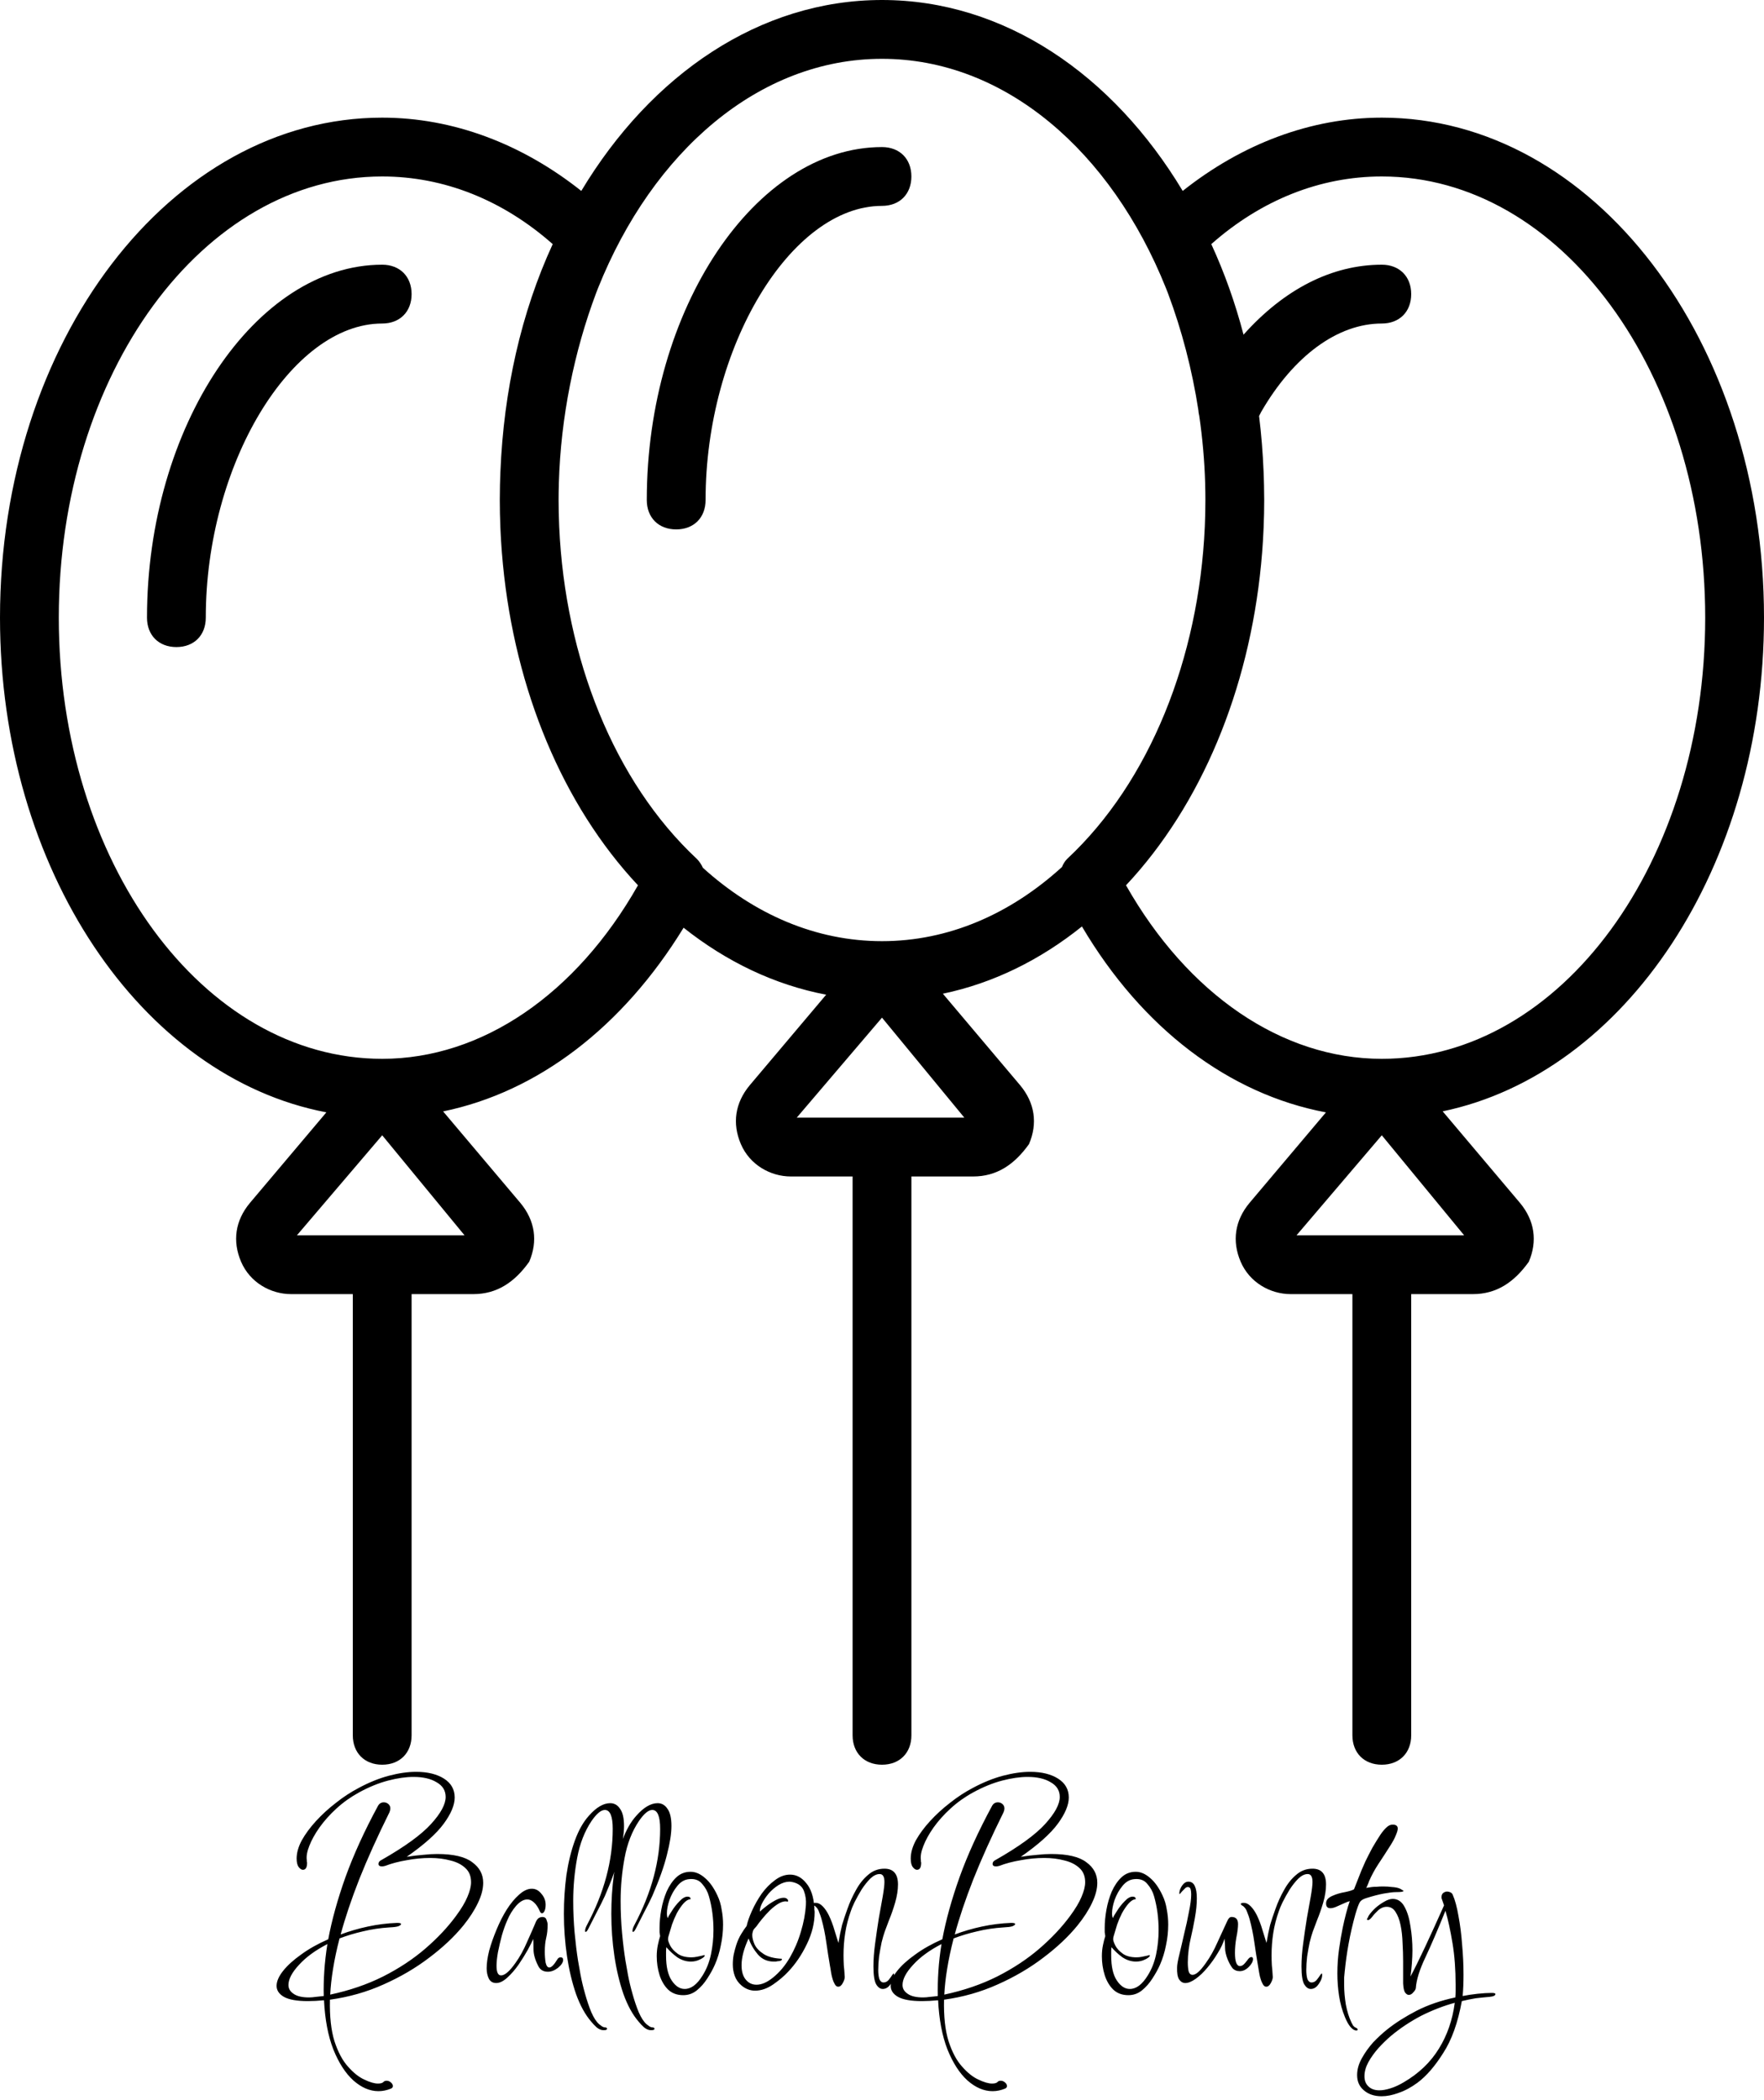 <svg width="100" height="119" viewBox="0 0 100 119" fill="none" xmlns="http://www.w3.org/2000/svg">
<g clip-path="url(#clip0_2371_12)">
<path d="M38.333 30C39.333 30 39.999 29.333 39.999 28.333C39.999 19.667 44.833 11.667 49.999 11.667C50.999 11.667 51.666 11 51.666 10C51.666 9 50.999 8.334 49.999 8.334C42.833 8.334 36.666 17.5 36.666 28.334C36.666 29.333 37.333 30 38.333 30Z" fill="black"/>
<path d="M21.666 15C14.5 15 8.333 24.167 8.333 35C8.333 36 9 36.667 10 36.667C11 36.667 11.666 36 11.666 35C11.666 26.333 16.5 18.333 21.666 18.333C22.666 18.333 23.333 17.667 23.333 16.667C23.333 15.667 22.666 15 21.666 15Z" fill="black"/>
<path d="M100 35C100 19.333 90.333 6.667 78.333 6.667C74.304 6.667 70.399 8.159 67.047 10.819C63.086 4.228 56.933 0 50 0C43.067 0 36.914 4.228 32.953 10.819C29.601 8.159 25.696 6.667 21.667 6.667C9.667 6.667 0 19.333 0 35C0 49.262 8.012 61.037 18.502 63.033L14.167 68.167C13.333 69.167 13.167 70.333 13.667 71.5C14.167 72.667 15.333 73.333 16.5 73.333H20V98.333C20 99.333 20.667 100 21.667 100C22.667 100 23.333 99.333 23.333 98.333V73.333H26.833C28.167 73.333 29.167 72.667 30 71.5C30.5 70.333 30.333 69.167 29.5 68.167L25.12 62.98C30.482 61.877 35.292 58.213 38.753 52.571C41.174 54.493 43.908 55.809 46.835 56.366L42.5 61.5C41.667 62.5 41.5 63.667 42 64.833C42.5 66 43.667 66.667 44.833 66.667H48.333V98.333C48.333 99.333 49 100 50 100C51 100 51.667 99.333 51.667 98.333V66.667H55.167C56.5 66.667 57.5 66 58.333 64.833C58.833 63.667 58.667 62.5 57.833 61.5L53.45 56.31C56.305 55.715 58.97 54.397 61.334 52.5C64.75 58.282 69.67 62 75.166 63.035L70.833 68.166C70 69.166 69.833 70.333 70.333 71.5C70.833 72.666 72 73.333 73.167 73.333H76.667V98.333C76.667 99.333 77.333 100 78.333 100C79.333 100 80 99.333 80 98.333V73.333H83.5C84.833 73.333 85.833 72.667 86.667 71.5C87.167 70.333 87 69.166 86.167 68.166L81.784 62.976C92.133 60.822 100 49.133 100 35ZM50 3.333C56.969 3.333 62.998 8.581 66.101 16.337C66.129 16.41 66.159 16.481 66.187 16.555C66.193 16.571 66.199 16.587 66.206 16.604C66.993 18.698 67.58 20.942 67.936 23.249C67.942 23.355 67.958 23.461 67.985 23.565C68.167 24.82 68.281 26.093 68.319 27.369C68.319 27.389 68.32 27.408 68.32 27.428C68.329 27.73 68.333 28.032 68.333 28.333C68.333 28.573 68.33 28.812 68.325 29.052C68.324 29.093 68.323 29.134 68.322 29.175C68.316 29.387 68.31 29.599 68.301 29.811C68.3 29.825 68.299 29.84 68.299 29.855C67.964 37.296 65.182 44.297 60.5 48.667C60.367 48.8 60.27 48.957 60.205 49.128C57.292 51.785 53.785 53.333 50 53.333C46.236 53.333 42.748 51.802 39.845 49.173C39.76 48.984 39.644 48.811 39.5 48.667C34.818 44.297 32.036 37.296 31.701 29.855C31.7 29.84 31.7 29.826 31.699 29.811C31.69 29.599 31.683 29.387 31.678 29.175C31.677 29.134 31.675 29.093 31.674 29.052C31.669 28.812 31.666 28.573 31.666 28.333C31.666 28.031 31.671 27.73 31.68 27.428C31.68 27.408 31.681 27.389 31.681 27.369C31.792 23.635 32.543 19.931 33.794 16.605C33.801 16.587 33.807 16.57 33.814 16.553C33.841 16.481 33.87 16.41 33.898 16.337C37.002 8.581 43.031 3.333 50 3.333ZM16.833 70L21.667 64.333L26.333 70H16.833ZM21.667 60C11.5 60 3.333 48.833 3.333 35C3.333 21.167 11.5 10 21.667 10C25.167 10 28.5 11.333 31.333 13.833C29.54 17.718 28.554 22.139 28.368 26.734C28.363 26.852 28.359 26.97 28.355 27.088C28.351 27.223 28.346 27.358 28.343 27.493C28.337 27.772 28.333 28.052 28.333 28.333C28.333 28.588 28.336 28.843 28.341 29.096C28.343 29.193 28.347 29.289 28.35 29.385C28.354 29.54 28.358 29.695 28.364 29.849C28.369 29.977 28.376 30.104 28.382 30.231C28.389 30.35 28.394 30.469 28.401 30.587C28.41 30.742 28.421 30.896 28.432 31.05C28.439 31.135 28.444 31.221 28.451 31.306C28.465 31.49 28.482 31.673 28.499 31.856C28.503 31.904 28.508 31.951 28.512 31.998C29.203 39.1 31.893 45.608 36.166 50.167C32.667 56.333 27.333 60 21.667 60ZM45.167 63.333L50 57.667L54.667 63.333H45.167V63.333ZM73.5 70L78.333 64.333L83 70H73.5ZM78.333 60C72.667 60 67.333 56.333 63.833 50.167C68.107 45.608 70.796 39.1 71.488 31.998C71.492 31.951 71.497 31.903 71.501 31.856C71.518 31.673 71.534 31.49 71.549 31.306C71.556 31.221 71.561 31.135 71.568 31.05C71.579 30.896 71.59 30.742 71.599 30.587C71.606 30.469 71.612 30.35 71.617 30.231C71.624 30.104 71.631 29.977 71.636 29.849C71.642 29.695 71.646 29.54 71.65 29.385C71.653 29.288 71.657 29.192 71.659 29.096C71.664 28.843 71.667 28.588 71.667 28.333C71.667 28.052 71.662 27.772 71.656 27.493C71.653 27.358 71.649 27.223 71.645 27.088C71.641 26.97 71.637 26.852 71.632 26.734C71.589 25.67 71.505 24.615 71.376 23.574C71.407 23.518 71.444 23.446 71.5 23.333C73.333 20.167 75.833 18.333 78.333 18.333C79.333 18.333 80 17.667 80 16.667C80 15.667 79.333 15 78.333 15C75.522 15 72.81 16.373 70.495 18.965C70.027 17.178 69.417 15.459 68.667 13.833C71.5 11.333 74.833 10 78.333 10C88.5 10 96.667 21.167 96.667 35C96.667 48.833 88.5 60 78.333 60Z" fill="black"/>
</g>
<path d="M21.456 118.5C20.965 118.5 20.491 118.297 20.032 117.892C19.584 117.487 19.205 116.9 18.896 116.132C18.597 115.364 18.421 114.436 18.368 113.348C18.037 113.38 17.733 113.396 17.456 113.396C16.837 113.396 16.384 113.316 16.096 113.156C15.819 112.996 15.68 112.788 15.68 112.532C15.68 112.276 15.803 111.993 16.048 111.684C16.293 111.375 16.635 111.065 17.072 110.756C17.509 110.436 18.021 110.148 18.608 109.892C18.811 108.804 19.136 107.631 19.584 106.372C20.043 105.103 20.656 103.759 21.424 102.34C21.499 102.201 21.611 102.132 21.76 102.132C21.856 102.132 21.941 102.164 22.016 102.228C22.091 102.292 22.128 102.377 22.128 102.484C22.128 102.537 22.112 102.607 22.08 102.692C21.397 104.068 20.827 105.332 20.368 106.484C19.92 107.625 19.568 108.671 19.312 109.62C19.792 109.439 20.304 109.289 20.848 109.172C21.392 109.055 21.947 108.985 22.512 108.964C22.661 108.964 22.736 108.985 22.736 109.028C22.736 109.071 22.683 109.113 22.576 109.156C22.48 109.188 22.315 109.209 22.08 109.22C21.557 109.252 21.056 109.327 20.576 109.444C20.107 109.551 19.664 109.684 19.248 109.844C19.088 110.463 18.965 111.039 18.88 111.572C18.795 112.095 18.741 112.58 18.72 113.028C19.819 112.793 20.816 112.452 21.712 112.004C22.619 111.545 23.419 111.017 24.112 110.42C24.805 109.823 25.387 109.204 25.856 108.564C26.155 108.159 26.368 107.801 26.496 107.492C26.635 107.172 26.704 106.895 26.704 106.66C26.704 106.319 26.597 106.052 26.384 105.86C26.171 105.657 25.888 105.513 25.536 105.428C25.184 105.332 24.8 105.284 24.384 105.284C23.947 105.284 23.504 105.327 23.056 105.412C22.608 105.487 22.203 105.593 21.84 105.732C21.755 105.753 21.696 105.764 21.664 105.764C21.525 105.764 21.456 105.716 21.456 105.62C21.456 105.524 21.515 105.449 21.632 105.396C22.944 104.649 23.877 103.972 24.432 103.364C24.987 102.756 25.264 102.244 25.264 101.828C25.264 101.465 25.093 101.188 24.752 100.996C24.421 100.793 23.984 100.692 23.44 100.692C23.013 100.692 22.533 100.761 22 100.9C21.467 101.039 20.917 101.263 20.352 101.572C19.883 101.828 19.456 102.132 19.072 102.484C18.699 102.825 18.379 103.183 18.112 103.556C17.856 103.919 17.664 104.265 17.536 104.596C17.408 104.916 17.36 105.188 17.392 105.412C17.392 105.433 17.392 105.46 17.392 105.492C17.403 105.513 17.408 105.535 17.408 105.556C17.408 105.823 17.328 105.956 17.168 105.956C17.093 105.956 17.013 105.903 16.928 105.796C16.853 105.689 16.816 105.529 16.816 105.316C16.816 104.996 16.912 104.655 17.104 104.292C17.307 103.929 17.573 103.567 17.904 103.204C18.245 102.831 18.624 102.484 19.04 102.164C19.456 101.833 19.888 101.551 20.336 101.316C20.912 101.007 21.477 100.777 22.032 100.628C22.597 100.479 23.115 100.404 23.584 100.404C24.235 100.404 24.763 100.532 25.168 100.788C25.573 101.044 25.776 101.401 25.776 101.86C25.776 102.287 25.568 102.783 25.152 103.348C24.736 103.913 24.037 104.537 23.056 105.22C23.387 105.167 23.696 105.129 23.984 105.108C24.272 105.076 24.539 105.06 24.784 105.06C25.701 105.06 26.363 105.215 26.768 105.524C27.184 105.823 27.392 106.212 27.392 106.692C27.392 107.044 27.291 107.428 27.088 107.844C26.896 108.249 26.624 108.671 26.272 109.108C25.76 109.737 25.115 110.345 24.336 110.932C23.568 111.519 22.704 112.025 21.744 112.452C20.795 112.879 19.781 113.167 18.704 113.316C18.683 114.265 18.768 115.049 18.96 115.668C19.163 116.287 19.419 116.767 19.728 117.108C20.037 117.46 20.347 117.705 20.656 117.844C20.965 117.993 21.221 118.068 21.424 118.068C21.573 118.068 21.675 118.041 21.728 117.988C21.771 117.935 21.835 117.908 21.92 117.908C22.005 117.908 22.085 117.94 22.16 118.004C22.235 118.068 22.272 118.137 22.272 118.212C22.272 118.276 22.235 118.324 22.16 118.356C21.925 118.452 21.691 118.5 21.456 118.5ZM17.52 113.188C17.637 113.188 17.765 113.177 17.904 113.156C18.043 113.145 18.192 113.129 18.352 113.108C18.341 112.66 18.352 112.191 18.384 111.7C18.416 111.209 18.475 110.697 18.56 110.164C17.877 110.516 17.339 110.911 16.944 111.348C16.549 111.775 16.352 112.153 16.352 112.484C16.352 112.687 16.448 112.852 16.64 112.98C16.832 113.119 17.125 113.188 17.52 113.188ZM28.132 112.372C27.94 112.372 27.802 112.292 27.716 112.132C27.631 111.961 27.588 111.764 27.588 111.54C27.588 111.252 27.636 110.916 27.732 110.532C27.839 110.148 27.978 109.753 28.148 109.348C28.319 108.932 28.511 108.553 28.724 108.212C28.948 107.86 29.183 107.577 29.428 107.364C29.674 107.14 29.914 107.028 30.148 107.028C30.362 107.028 30.543 107.124 30.692 107.316C30.852 107.497 30.932 107.705 30.932 107.94C30.932 108.079 30.911 108.196 30.868 108.292C30.826 108.377 30.778 108.42 30.724 108.42C30.682 108.42 30.644 108.388 30.612 108.324C30.506 108.079 30.388 107.903 30.26 107.796C30.143 107.689 30.02 107.636 29.892 107.636C29.679 107.636 29.466 107.759 29.252 108.004C29.05 108.239 28.884 108.511 28.756 108.82C28.65 109.055 28.548 109.337 28.452 109.668C28.367 109.988 28.292 110.308 28.228 110.628C28.175 110.937 28.148 111.193 28.148 111.396C28.148 111.759 28.234 111.94 28.404 111.94C28.618 111.94 28.89 111.705 29.22 111.236C29.466 110.895 29.684 110.5 29.876 110.052C30.079 109.604 30.25 109.215 30.388 108.884C30.442 108.777 30.5 108.708 30.564 108.676C30.628 108.644 30.687 108.628 30.74 108.628C30.868 108.628 30.948 108.681 30.98 108.788C31.023 108.895 31.044 108.985 31.044 109.06C31.044 109.337 31.018 109.588 30.964 109.812C30.911 110.025 30.884 110.287 30.884 110.596C30.884 110.82 30.9 111.028 30.932 111.22C30.975 111.401 31.044 111.492 31.14 111.492C31.258 111.492 31.407 111.343 31.588 111.044C31.631 110.959 31.695 110.916 31.78 110.916C31.876 110.916 31.924 110.964 31.924 111.06C31.924 111.199 31.828 111.348 31.636 111.508C31.444 111.657 31.252 111.732 31.06 111.732C30.804 111.732 30.623 111.625 30.516 111.412C30.335 111.06 30.244 110.745 30.244 110.468C30.244 110.18 30.239 109.983 30.228 109.876C30.175 110.004 30.074 110.207 29.924 110.484C29.775 110.751 29.599 111.033 29.396 111.332C29.194 111.62 28.98 111.865 28.756 112.068C28.532 112.271 28.324 112.372 28.132 112.372ZM34.223 115.044C34.085 115.044 33.951 114.991 33.823 114.884C33.706 114.777 33.605 114.671 33.519 114.564C33.178 114.169 32.89 113.647 32.655 112.996C32.431 112.345 32.261 111.631 32.143 110.852C32.026 110.063 31.967 109.263 31.967 108.452C31.967 107.695 32.015 106.959 32.111 106.244C32.218 105.529 32.378 104.879 32.591 104.292C32.805 103.705 33.071 103.236 33.391 102.884C33.807 102.415 34.207 102.18 34.591 102.18C34.826 102.18 35.013 102.287 35.151 102.5C35.301 102.703 35.375 103.028 35.375 103.476C35.375 103.903 35.29 104.447 35.119 105.108C34.959 105.759 34.682 106.537 34.287 107.444C34.149 107.743 33.999 108.041 33.839 108.34C33.69 108.639 33.53 108.953 33.359 109.284C33.295 109.412 33.242 109.476 33.199 109.476C33.178 109.476 33.167 109.455 33.167 109.412C33.167 109.327 33.205 109.215 33.279 109.076C34.25 107.252 34.735 105.439 34.735 103.636C34.735 102.921 34.586 102.564 34.287 102.564C34.074 102.564 33.823 102.772 33.535 103.188C33.141 103.775 32.869 104.473 32.719 105.284C32.57 106.084 32.495 106.895 32.495 107.716C32.495 108.335 32.522 108.937 32.575 109.524C32.629 110.1 32.693 110.623 32.767 111.092C32.799 111.295 32.847 111.567 32.911 111.908C32.975 112.249 33.061 112.607 33.167 112.98C33.274 113.364 33.391 113.711 33.519 114.02C33.658 114.34 33.807 114.569 33.967 114.708C34.01 114.74 34.053 114.772 34.095 114.804C34.149 114.847 34.207 114.873 34.271 114.884C34.367 114.884 34.415 114.911 34.415 114.964C34.415 115.017 34.351 115.044 34.223 115.044ZM36.911 115.044C36.772 115.044 36.639 114.991 36.511 114.884C36.394 114.777 36.292 114.671 36.207 114.564C35.865 114.169 35.578 113.647 35.343 112.996C35.119 112.345 34.948 111.631 34.831 110.852C34.714 110.063 34.655 109.263 34.655 108.452C34.655 107.695 34.703 106.959 34.799 106.244C34.906 105.529 35.066 104.879 35.279 104.292C35.492 103.705 35.759 103.236 36.079 102.884C36.495 102.415 36.895 102.18 37.279 102.18C37.514 102.18 37.7 102.287 37.839 102.5C37.988 102.703 38.063 103.028 38.063 103.476C38.063 103.903 37.977 104.447 37.807 105.108C37.647 105.759 37.37 106.537 36.975 107.444C36.836 107.743 36.687 108.041 36.527 108.34C36.377 108.639 36.218 108.953 36.047 109.284C35.983 109.412 35.929 109.476 35.887 109.476C35.865 109.476 35.855 109.455 35.855 109.412C35.855 109.327 35.892 109.215 35.967 109.076C36.938 107.252 37.423 105.439 37.423 103.636C37.423 102.921 37.273 102.564 36.975 102.564C36.761 102.564 36.511 102.772 36.223 103.188C35.828 103.775 35.556 104.473 35.407 105.284C35.258 106.084 35.183 106.895 35.183 107.716C35.183 108.335 35.209 108.937 35.263 109.524C35.316 110.1 35.38 110.623 35.455 111.092C35.487 111.295 35.535 111.567 35.599 111.908C35.663 112.249 35.748 112.607 35.855 112.98C35.962 113.364 36.079 113.711 36.207 114.02C36.346 114.34 36.495 114.569 36.655 114.708C36.697 114.74 36.74 114.772 36.783 114.804C36.836 114.847 36.895 114.873 36.959 114.884C37.055 114.884 37.103 114.911 37.103 114.964C37.103 115.017 37.039 115.044 36.911 115.044ZM38.734 113.06C38.382 113.06 38.094 112.953 37.87 112.74C37.657 112.527 37.497 112.255 37.39 111.924C37.284 111.583 37.23 111.225 37.23 110.852C37.23 110.628 37.252 110.415 37.294 110.212C37.337 110.009 37.38 109.844 37.422 109.716C37.412 109.641 37.401 109.567 37.39 109.492C37.39 109.407 37.39 109.321 37.39 109.236C37.39 108.927 37.422 108.591 37.486 108.228C37.55 107.865 37.652 107.519 37.79 107.188C37.94 106.857 38.121 106.591 38.334 106.388C38.558 106.175 38.83 106.068 39.15 106.068C39.428 106.068 39.7 106.185 39.966 106.42C40.233 106.644 40.468 106.975 40.67 107.412C40.788 107.657 40.868 107.924 40.91 108.212C40.964 108.489 40.99 108.772 40.99 109.06C40.99 109.455 40.948 109.849 40.862 110.244C40.788 110.628 40.676 110.991 40.526 111.332C40.42 111.577 40.276 111.839 40.094 112.116C39.924 112.383 39.726 112.607 39.502 112.788C39.278 112.969 39.022 113.06 38.734 113.06ZM38.814 112.708C39.177 112.708 39.513 112.457 39.822 111.956C40.046 111.604 40.206 111.204 40.302 110.756C40.398 110.297 40.446 109.839 40.446 109.38C40.446 109.039 40.425 108.708 40.382 108.388C40.34 108.068 40.276 107.759 40.19 107.46C40.116 107.193 39.988 106.959 39.806 106.756C39.636 106.543 39.39 106.452 39.07 106.484C38.814 106.505 38.59 106.633 38.398 106.868C38.206 107.103 38.057 107.369 37.95 107.668C37.854 107.956 37.806 108.207 37.806 108.42C37.806 108.537 37.822 108.628 37.854 108.692C37.886 108.607 37.966 108.468 38.094 108.276C38.222 108.073 38.366 107.892 38.526 107.732C38.686 107.561 38.836 107.476 38.974 107.476C39.092 107.476 39.15 107.524 39.15 107.62C39.012 107.631 38.873 107.716 38.734 107.876C38.606 108.025 38.484 108.207 38.366 108.42C38.26 108.633 38.169 108.847 38.094 109.06C38.03 109.263 37.982 109.423 37.95 109.54C37.94 109.583 37.924 109.636 37.902 109.7C37.881 109.764 37.87 109.828 37.87 109.892C37.87 109.967 37.913 110.089 37.998 110.26C38.084 110.42 38.222 110.569 38.414 110.708C38.606 110.847 38.868 110.916 39.198 110.916C39.294 110.916 39.396 110.905 39.502 110.884C39.609 110.863 39.71 110.841 39.806 110.82L39.918 110.788C39.94 110.788 39.95 110.799 39.95 110.82C39.95 110.852 39.913 110.895 39.838 110.948C39.774 110.991 39.716 111.023 39.662 111.044C39.513 111.119 39.348 111.156 39.166 111.156C38.9 111.156 38.644 111.076 38.398 110.916C38.164 110.745 37.956 110.553 37.774 110.34C37.764 110.425 37.758 110.511 37.758 110.596C37.758 110.671 37.758 110.745 37.758 110.82C37.758 111.439 37.865 111.908 38.078 112.228C38.292 112.548 38.537 112.708 38.814 112.708ZM42.806 112.804C42.518 112.804 42.256 112.703 42.022 112.5C41.851 112.351 41.728 112.175 41.654 111.972C41.579 111.769 41.542 111.551 41.542 111.316C41.542 111.135 41.558 110.953 41.59 110.772C41.632 110.58 41.68 110.399 41.734 110.228C41.808 109.993 41.904 109.78 42.022 109.588C42.139 109.396 42.24 109.247 42.326 109.14C42.379 108.895 42.48 108.607 42.63 108.276C42.779 107.945 42.96 107.625 43.174 107.316C43.398 107.007 43.648 106.751 43.926 106.548C44.203 106.335 44.491 106.228 44.79 106.228C45.142 106.228 45.446 106.388 45.702 106.708C45.968 107.017 46.123 107.476 46.166 108.084C46.166 108.127 46.166 108.169 46.166 108.212C46.176 108.255 46.182 108.303 46.182 108.356C46.182 108.964 46.032 109.572 45.734 110.18C45.446 110.777 45.099 111.289 44.694 111.716C44.459 111.972 44.171 112.217 43.83 112.452C43.488 112.687 43.147 112.804 42.806 112.804ZM42.886 112.468C43.174 112.468 43.483 112.335 43.814 112.068C44.187 111.769 44.507 111.391 44.774 110.932C45.04 110.473 45.248 109.988 45.398 109.476C45.558 108.953 45.654 108.447 45.686 107.956C45.707 107.679 45.67 107.412 45.574 107.156C45.478 106.9 45.275 106.735 44.966 106.66C44.88 106.639 44.811 106.628 44.758 106.628C44.555 106.628 44.347 106.692 44.134 106.82C43.931 106.948 43.744 107.108 43.574 107.3C43.414 107.492 43.286 107.684 43.19 107.876C43.104 108.057 43.067 108.207 43.078 108.324C43.142 108.26 43.248 108.169 43.398 108.052C43.558 107.924 43.734 107.807 43.926 107.7C44.118 107.593 44.283 107.54 44.422 107.54C44.528 107.54 44.603 107.572 44.646 107.636C44.678 107.657 44.683 107.7 44.662 107.764C44.523 107.721 44.363 107.748 44.182 107.844C44.011 107.94 43.835 108.073 43.654 108.244C43.483 108.415 43.328 108.585 43.19 108.756C43.051 108.927 42.95 109.06 42.886 109.156C42.843 109.199 42.795 109.252 42.742 109.316C42.699 109.38 42.672 109.449 42.662 109.524C42.651 109.545 42.646 109.593 42.646 109.668C42.646 109.807 42.688 109.977 42.774 110.18C42.87 110.383 43.04 110.564 43.286 110.724C43.531 110.884 43.872 110.975 44.31 110.996C44.32 111.007 44.326 111.017 44.326 111.028C44.326 111.071 44.283 111.103 44.198 111.124C44.123 111.135 44.075 111.14 44.054 111.14C44.022 111.151 43.99 111.156 43.958 111.156C43.926 111.156 43.894 111.156 43.862 111.156C43.499 111.156 43.2 111.023 42.966 110.756C42.731 110.479 42.555 110.175 42.438 109.844C42.171 110.42 42.038 110.927 42.038 111.364C42.038 111.716 42.118 111.988 42.278 112.18C42.438 112.372 42.64 112.468 42.886 112.468ZM50.042 112.708C49.904 112.708 49.781 112.623 49.674 112.452C49.568 112.271 49.514 111.929 49.514 111.428C49.514 111.033 49.546 110.601 49.61 110.132C49.674 109.652 49.744 109.177 49.818 108.708C49.904 108.239 49.978 107.823 50.042 107.46C50.106 107.087 50.138 106.815 50.138 106.644C50.138 106.345 50.048 106.196 49.866 106.196C49.696 106.196 49.52 106.281 49.338 106.452C49.168 106.623 49.002 106.831 48.842 107.076C48.693 107.321 48.56 107.561 48.442 107.796C48.336 108.02 48.266 108.185 48.234 108.292C48.085 108.708 47.978 109.124 47.914 109.54C47.85 109.945 47.818 110.367 47.818 110.804C47.818 110.985 47.824 111.172 47.834 111.364C47.856 111.556 47.872 111.753 47.882 111.956C47.904 112.063 47.872 112.196 47.786 112.356C47.712 112.505 47.621 112.58 47.514 112.58C47.44 112.58 47.376 112.532 47.322 112.436C47.269 112.34 47.232 112.255 47.21 112.18C47.168 112.052 47.136 111.919 47.114 111.78C47.093 111.631 47.072 111.503 47.05 111.396C46.976 110.959 46.906 110.516 46.842 110.068C46.778 109.609 46.688 109.167 46.57 108.74C46.538 108.623 46.496 108.5 46.442 108.372C46.4 108.233 46.33 108.121 46.234 108.036C46.213 108.015 46.181 107.993 46.138 107.972C46.096 107.94 46.074 107.913 46.074 107.892C46.074 107.849 46.133 107.828 46.25 107.828C46.378 107.828 46.506 107.892 46.634 108.02C46.762 108.148 46.88 108.319 46.986 108.532C47.114 108.799 47.221 109.081 47.306 109.38C47.402 109.679 47.477 109.919 47.53 110.1C47.594 109.716 47.664 109.375 47.738 109.076C47.813 108.82 47.914 108.516 48.042 108.164C48.17 107.801 48.33 107.449 48.522 107.108C48.714 106.756 48.944 106.468 49.21 106.244C49.477 106.009 49.786 105.892 50.138 105.892C50.65 105.892 50.906 106.191 50.906 106.788C50.906 107.097 50.853 107.439 50.746 107.812C50.64 108.175 50.522 108.511 50.394 108.82C50.277 109.129 50.197 109.343 50.154 109.46C50.101 109.609 50.042 109.812 49.978 110.068C49.925 110.324 49.877 110.591 49.834 110.868C49.802 111.145 49.786 111.401 49.786 111.636C49.786 111.839 49.808 112.009 49.85 112.148C49.904 112.276 49.984 112.34 50.09 112.34C50.197 112.34 50.293 112.292 50.378 112.196C50.464 112.089 50.533 111.993 50.586 111.908C50.65 111.823 50.682 111.807 50.682 111.86C50.704 112.02 50.645 112.201 50.506 112.404C50.378 112.607 50.224 112.708 50.042 112.708ZM56.269 118.5C55.778 118.5 55.303 118.297 54.844 117.892C54.397 117.487 54.018 116.9 53.709 116.132C53.41 115.364 53.234 114.436 53.181 113.348C52.85 113.38 52.546 113.396 52.269 113.396C51.65 113.396 51.197 113.316 50.908 113.156C50.631 112.996 50.492 112.788 50.492 112.532C50.492 112.276 50.615 111.993 50.861 111.684C51.106 111.375 51.447 111.065 51.885 110.756C52.322 110.436 52.834 110.148 53.42 109.892C53.623 108.804 53.949 107.631 54.397 106.372C54.855 105.103 55.468 103.759 56.236 102.34C56.311 102.201 56.423 102.132 56.572 102.132C56.669 102.132 56.754 102.164 56.828 102.228C56.903 102.292 56.941 102.377 56.941 102.484C56.941 102.537 56.925 102.607 56.892 102.692C56.21 104.068 55.639 105.332 55.181 106.484C54.733 107.625 54.38 108.671 54.124 109.62C54.605 109.439 55.117 109.289 55.66 109.172C56.205 109.055 56.759 108.985 57.325 108.964C57.474 108.964 57.548 108.985 57.548 109.028C57.548 109.071 57.495 109.113 57.389 109.156C57.292 109.188 57.127 109.209 56.892 109.22C56.37 109.252 55.868 109.327 55.389 109.444C54.919 109.551 54.477 109.684 54.06 109.844C53.901 110.463 53.778 111.039 53.693 111.572C53.607 112.095 53.554 112.58 53.532 113.028C54.631 112.793 55.629 112.452 56.525 112.004C57.431 111.545 58.231 111.017 58.925 110.42C59.618 109.823 60.199 109.204 60.669 108.564C60.967 108.159 61.181 107.801 61.309 107.492C61.447 107.172 61.517 106.895 61.517 106.66C61.517 106.319 61.41 106.052 61.197 105.86C60.983 105.657 60.7 105.513 60.349 105.428C59.996 105.332 59.612 105.284 59.197 105.284C58.759 105.284 58.316 105.327 57.868 105.412C57.42 105.487 57.015 105.593 56.653 105.732C56.567 105.753 56.508 105.764 56.477 105.764C56.338 105.764 56.269 105.716 56.269 105.62C56.269 105.524 56.327 105.449 56.444 105.396C57.757 104.649 58.69 103.972 59.245 103.364C59.799 102.756 60.077 102.244 60.077 101.828C60.077 101.465 59.906 101.188 59.565 100.996C59.234 100.793 58.797 100.692 58.252 100.692C57.826 100.692 57.346 100.761 56.812 100.9C56.279 101.039 55.73 101.263 55.164 101.572C54.695 101.828 54.269 102.132 53.885 102.484C53.511 102.825 53.191 103.183 52.925 103.556C52.669 103.919 52.477 104.265 52.349 104.596C52.221 104.916 52.172 105.188 52.205 105.412C52.205 105.433 52.205 105.46 52.205 105.492C52.215 105.513 52.221 105.535 52.221 105.556C52.221 105.823 52.141 105.956 51.98 105.956C51.906 105.956 51.826 105.903 51.74 105.796C51.666 105.689 51.629 105.529 51.629 105.316C51.629 104.996 51.724 104.655 51.916 104.292C52.119 103.929 52.386 103.567 52.717 103.204C53.058 102.831 53.437 102.484 53.852 102.164C54.269 101.833 54.7 101.551 55.148 101.316C55.724 101.007 56.29 100.777 56.844 100.628C57.41 100.479 57.927 100.404 58.397 100.404C59.047 100.404 59.575 100.532 59.98 100.788C60.386 101.044 60.589 101.401 60.589 101.86C60.589 102.287 60.38 102.783 59.965 103.348C59.548 103.913 58.85 104.537 57.868 105.22C58.199 105.167 58.508 105.129 58.797 105.108C59.084 105.076 59.351 105.06 59.596 105.06C60.514 105.06 61.175 105.215 61.581 105.524C61.996 105.823 62.205 106.212 62.205 106.692C62.205 107.044 62.103 107.428 61.901 107.844C61.709 108.249 61.437 108.671 61.084 109.108C60.572 109.737 59.927 110.345 59.148 110.932C58.38 111.519 57.517 112.025 56.556 112.452C55.607 112.879 54.594 113.167 53.517 113.316C53.495 114.265 53.581 115.049 53.773 115.668C53.975 116.287 54.231 116.767 54.541 117.108C54.85 117.46 55.159 117.705 55.468 117.844C55.778 117.993 56.034 118.068 56.236 118.068C56.386 118.068 56.487 118.041 56.541 117.988C56.583 117.935 56.647 117.908 56.733 117.908C56.818 117.908 56.898 117.94 56.972 118.004C57.047 118.068 57.084 118.137 57.084 118.212C57.084 118.276 57.047 118.324 56.972 118.356C56.738 118.452 56.503 118.5 56.269 118.5ZM52.333 113.188C52.45 113.188 52.578 113.177 52.717 113.156C52.855 113.145 53.005 113.129 53.164 113.108C53.154 112.66 53.164 112.191 53.197 111.7C53.228 111.209 53.287 110.697 53.373 110.164C52.69 110.516 52.151 110.911 51.757 111.348C51.362 111.775 51.164 112.153 51.164 112.484C51.164 112.687 51.261 112.852 51.453 112.98C51.645 113.119 51.938 113.188 52.333 113.188ZM63.969 113.06C63.617 113.06 63.329 112.953 63.105 112.74C62.891 112.527 62.731 112.255 62.625 111.924C62.518 111.583 62.465 111.225 62.465 110.852C62.465 110.628 62.486 110.415 62.529 110.212C62.571 110.009 62.614 109.844 62.657 109.716C62.646 109.641 62.635 109.567 62.625 109.492C62.625 109.407 62.625 109.321 62.625 109.236C62.625 108.927 62.657 108.591 62.721 108.228C62.785 107.865 62.886 107.519 63.025 107.188C63.174 106.857 63.355 106.591 63.569 106.388C63.793 106.175 64.065 106.068 64.385 106.068C64.662 106.068 64.934 106.185 65.201 106.42C65.467 106.644 65.702 106.975 65.905 107.412C66.022 107.657 66.102 107.924 66.145 108.212C66.198 108.489 66.225 108.772 66.225 109.06C66.225 109.455 66.182 109.849 66.097 110.244C66.022 110.628 65.91 110.991 65.761 111.332C65.654 111.577 65.51 111.839 65.329 112.116C65.158 112.383 64.961 112.607 64.737 112.788C64.513 112.969 64.257 113.06 63.969 113.06ZM64.049 112.708C64.411 112.708 64.747 112.457 65.057 111.956C65.281 111.604 65.441 111.204 65.537 110.756C65.633 110.297 65.681 109.839 65.681 109.38C65.681 109.039 65.659 108.708 65.617 108.388C65.574 108.068 65.51 107.759 65.425 107.46C65.35 107.193 65.222 106.959 65.041 106.756C64.87 106.543 64.625 106.452 64.305 106.484C64.049 106.505 63.825 106.633 63.633 106.868C63.441 107.103 63.291 107.369 63.185 107.668C63.089 107.956 63.041 108.207 63.041 108.42C63.041 108.537 63.057 108.628 63.089 108.692C63.121 108.607 63.201 108.468 63.329 108.276C63.457 108.073 63.601 107.892 63.761 107.732C63.921 107.561 64.07 107.476 64.209 107.476C64.326 107.476 64.385 107.524 64.385 107.62C64.246 107.631 64.107 107.716 63.969 107.876C63.841 108.025 63.718 108.207 63.601 108.42C63.494 108.633 63.403 108.847 63.329 109.06C63.265 109.263 63.217 109.423 63.185 109.54C63.174 109.583 63.158 109.636 63.137 109.7C63.115 109.764 63.105 109.828 63.105 109.892C63.105 109.967 63.147 110.089 63.233 110.26C63.318 110.42 63.457 110.569 63.649 110.708C63.841 110.847 64.102 110.916 64.433 110.916C64.529 110.916 64.63 110.905 64.737 110.884C64.843 110.863 64.945 110.841 65.041 110.82L65.153 110.788C65.174 110.788 65.185 110.799 65.185 110.82C65.185 110.852 65.147 110.895 65.073 110.948C65.009 110.991 64.95 111.023 64.897 111.044C64.747 111.119 64.582 111.156 64.401 111.156C64.134 111.156 63.878 111.076 63.633 110.916C63.398 110.745 63.19 110.553 63.009 110.34C62.998 110.425 62.993 110.511 62.993 110.596C62.993 110.671 62.993 110.745 62.993 110.82C62.993 111.439 63.099 111.908 63.313 112.228C63.526 112.548 63.771 112.708 64.049 112.708ZM67.192 112.372C67.053 112.372 66.936 112.303 66.84 112.164C66.755 112.025 66.718 111.801 66.728 111.492C66.728 111.343 66.771 111.097 66.856 110.756C66.942 110.404 67.032 110.015 67.128 109.588C67.235 109.161 67.326 108.745 67.4 108.34C67.486 107.935 67.528 107.604 67.528 107.348C67.528 107.231 67.517 107.135 67.496 107.06C67.475 106.975 67.421 106.932 67.336 106.932C67.272 106.932 67.213 106.964 67.16 107.028C67.107 107.081 67.053 107.135 67 107.188C66.925 107.284 66.883 107.332 66.872 107.332C66.862 107.332 66.856 107.316 66.856 107.284C66.856 107.156 66.904 107.017 67 106.868C67.107 106.708 67.23 106.628 67.368 106.628C67.539 106.628 67.662 106.713 67.736 106.884C67.811 107.044 67.848 107.273 67.848 107.572C67.848 107.903 67.811 108.276 67.736 108.692C67.662 109.108 67.582 109.497 67.496 109.86C67.454 110.031 67.416 110.239 67.384 110.484C67.352 110.729 67.336 110.969 67.336 111.204C67.336 111.407 67.352 111.577 67.384 111.716C67.427 111.844 67.501 111.908 67.608 111.908C67.694 111.908 67.795 111.86 67.912 111.764C68.04 111.657 68.189 111.481 68.36 111.236C68.606 110.895 68.824 110.505 69.016 110.068C69.219 109.62 69.406 109.215 69.576 108.852C69.64 108.703 69.72 108.628 69.816 108.628C70.061 108.628 70.184 108.761 70.184 109.028C70.184 109.231 70.152 109.487 70.088 109.796C70.035 110.095 70.008 110.383 70.008 110.66C70.008 111.161 70.104 111.412 70.296 111.412C70.392 111.412 70.488 111.353 70.584 111.236C70.691 111.108 70.749 111.033 70.76 111.012C70.824 110.937 70.883 110.9 70.936 110.9C71 110.9 71.032 110.937 71.032 111.012C71.032 111.151 70.952 111.3 70.792 111.46C70.632 111.62 70.462 111.7 70.28 111.7C70.109 111.7 69.971 111.641 69.864 111.524C69.768 111.396 69.677 111.231 69.592 111.028C69.496 110.783 69.448 110.569 69.448 110.388C69.448 110.207 69.438 110.031 69.416 109.86C69.341 110.116 69.213 110.388 69.032 110.676C68.862 110.964 68.664 111.241 68.44 111.508C68.227 111.764 68.008 111.972 67.784 112.132C67.56 112.292 67.363 112.372 67.192 112.372ZM74.308 112.708C74.169 112.708 74.047 112.623 73.94 112.452C73.833 112.271 73.78 111.929 73.78 111.428C73.78 111.033 73.812 110.601 73.876 110.132C73.94 109.652 74.009 109.177 74.084 108.708C74.169 108.239 74.244 107.823 74.308 107.46C74.372 107.087 74.404 106.815 74.404 106.644C74.404 106.345 74.313 106.196 74.132 106.196C73.961 106.196 73.785 106.281 73.604 106.452C73.433 106.623 73.268 106.831 73.108 107.076C72.959 107.321 72.825 107.561 72.708 107.796C72.601 108.02 72.532 108.185 72.5 108.292C72.351 108.708 72.244 109.124 72.18 109.54C72.116 109.945 72.084 110.367 72.084 110.804C72.084 110.985 72.089 111.172 72.1 111.364C72.121 111.556 72.137 111.753 72.148 111.956C72.169 112.063 72.137 112.196 72.052 112.356C71.977 112.505 71.887 112.58 71.78 112.58C71.705 112.58 71.641 112.532 71.588 112.436C71.535 112.34 71.497 112.255 71.476 112.18C71.433 112.052 71.401 111.919 71.38 111.78C71.359 111.631 71.337 111.503 71.316 111.396C71.241 110.959 71.172 110.516 71.108 110.068C71.044 109.609 70.953 109.167 70.836 108.74C70.804 108.623 70.761 108.5 70.708 108.372C70.665 108.233 70.596 108.121 70.5 108.036C70.479 108.015 70.447 107.993 70.404 107.972C70.361 107.94 70.34 107.913 70.34 107.892C70.34 107.849 70.399 107.828 70.516 107.828C70.644 107.828 70.772 107.892 70.9 108.02C71.028 108.148 71.145 108.319 71.252 108.532C71.38 108.799 71.487 109.081 71.572 109.38C71.668 109.679 71.743 109.919 71.796 110.1C71.86 109.716 71.929 109.375 72.004 109.076C72.079 108.82 72.18 108.516 72.308 108.164C72.436 107.801 72.596 107.449 72.788 107.108C72.98 106.756 73.209 106.468 73.476 106.244C73.743 106.009 74.052 105.892 74.404 105.892C74.916 105.892 75.172 106.191 75.172 106.788C75.172 107.097 75.119 107.439 75.012 107.812C74.905 108.175 74.788 108.511 74.66 108.82C74.543 109.129 74.463 109.343 74.42 109.46C74.367 109.609 74.308 109.812 74.244 110.068C74.191 110.324 74.143 110.591 74.1 110.868C74.068 111.145 74.052 111.401 74.052 111.636C74.052 111.839 74.073 112.009 74.116 112.148C74.169 112.276 74.249 112.34 74.356 112.34C74.463 112.34 74.559 112.292 74.644 112.196C74.729 112.089 74.799 111.993 74.852 111.908C74.916 111.823 74.948 111.807 74.948 111.86C74.969 112.02 74.911 112.201 74.772 112.404C74.644 112.607 74.489 112.708 74.308 112.708ZM76.886 115.06C76.779 115.06 76.668 114.991 76.55 114.852C76.444 114.724 76.342 114.543 76.246 114.308C76.086 113.924 75.974 113.519 75.91 113.092C75.846 112.676 75.814 112.255 75.814 111.828C75.814 111.359 75.846 110.9 75.91 110.452C75.974 110.004 76.043 109.599 76.118 109.236C76.171 108.98 76.236 108.708 76.31 108.42C76.385 108.132 76.454 107.903 76.518 107.732C76.454 107.743 76.353 107.78 76.214 107.844C76.076 107.908 75.931 107.972 75.782 108.036C75.644 108.1 75.521 108.132 75.414 108.132C75.254 108.132 75.174 108.041 75.174 107.86C75.174 107.764 75.206 107.679 75.27 107.604C75.345 107.529 75.436 107.471 75.542 107.428C75.755 107.332 75.99 107.263 76.246 107.22C76.502 107.167 76.673 107.113 76.758 107.06L77.174 106.004C77.217 105.897 77.291 105.727 77.398 105.492C77.516 105.247 77.649 104.985 77.798 104.708C77.958 104.431 78.113 104.18 78.262 103.956C78.379 103.785 78.492 103.652 78.598 103.556C78.705 103.449 78.822 103.396 78.95 103.396C79.142 103.396 79.238 103.471 79.238 103.62C79.238 103.705 79.201 103.833 79.126 104.004C79.062 104.175 78.939 104.399 78.758 104.676C78.555 104.996 78.347 105.316 78.134 105.636C77.931 105.945 77.755 106.271 77.606 106.612C77.596 106.655 77.569 106.724 77.526 106.82C77.494 106.905 77.468 106.959 77.446 106.98L77.766 106.932C77.852 106.921 77.948 106.916 78.054 106.916C78.161 106.905 78.278 106.9 78.406 106.9C78.588 106.9 78.758 106.911 78.918 106.932C79.089 106.943 79.228 106.969 79.334 107.012C79.388 107.033 79.436 107.06 79.478 107.092C79.531 107.113 79.558 107.135 79.558 107.156C79.558 107.199 79.419 107.22 79.142 107.22C78.982 107.22 78.753 107.247 78.454 107.3C78.166 107.353 77.835 107.439 77.462 107.556C77.281 107.609 77.158 107.684 77.094 107.78C77.03 107.876 76.945 108.105 76.838 108.468C76.678 109.044 76.55 109.599 76.454 110.132C76.358 110.655 76.284 111.188 76.23 111.732C76.219 111.839 76.209 111.951 76.198 112.068C76.198 112.185 76.198 112.313 76.198 112.452C76.198 112.815 76.23 113.193 76.294 113.588C76.369 113.983 76.475 114.324 76.614 114.612C76.646 114.676 76.678 114.735 76.71 114.788C76.753 114.841 76.801 114.879 76.854 114.9C76.929 114.932 76.966 114.969 76.966 115.012C76.966 115.044 76.939 115.06 76.886 115.06ZM78.326 118.788C77.91 118.788 77.574 118.676 77.318 118.452C77.062 118.239 76.934 117.951 76.934 117.588C76.934 117.268 77.024 116.948 77.206 116.628C77.376 116.319 77.59 116.02 77.846 115.732C78.112 115.455 78.379 115.209 78.646 114.996C79.115 114.623 79.67 114.271 80.31 113.94C80.96 113.609 81.691 113.359 82.502 113.188C82.512 113.071 82.518 112.948 82.518 112.82C82.518 112.703 82.518 112.585 82.518 112.468C82.518 111.604 82.459 110.82 82.342 110.116C82.224 109.401 82.091 108.788 81.942 108.276C81.515 109.332 81.136 110.212 80.806 110.916C80.475 111.609 80.294 112.191 80.262 112.66C80.251 112.735 80.203 112.815 80.118 112.9C80.043 112.996 79.958 113.044 79.862 113.044C79.798 113.044 79.734 113.007 79.67 112.932C79.616 112.868 79.579 112.751 79.558 112.58C79.558 112.537 79.552 112.479 79.542 112.404C79.542 112.329 79.542 112.196 79.542 112.004C79.542 111.812 79.542 111.524 79.542 111.14C79.542 110.799 79.531 110.452 79.51 110.1C79.499 109.737 79.462 109.401 79.398 109.092C79.334 108.783 79.238 108.532 79.11 108.34C78.992 108.148 78.827 108.052 78.614 108.052C78.443 108.052 78.283 108.116 78.134 108.244C77.995 108.372 77.878 108.5 77.782 108.628C77.686 108.745 77.611 108.804 77.558 108.804C77.515 108.804 77.494 108.788 77.494 108.756C77.494 108.735 77.51 108.703 77.542 108.66C77.563 108.607 77.584 108.564 77.606 108.532C77.702 108.393 77.824 108.255 77.974 108.116C78.134 107.977 78.299 107.86 78.47 107.764C78.651 107.657 78.811 107.604 78.95 107.604C79.238 107.604 79.462 107.753 79.622 108.052C79.782 108.34 79.894 108.708 79.958 109.156C80.032 109.604 80.07 110.063 80.07 110.532C80.07 110.735 80.059 110.98 80.038 111.268C80.016 111.556 79.99 111.801 79.958 112.004C80.171 111.609 80.443 111.06 80.774 110.356C81.104 109.652 81.467 108.857 81.862 107.972L81.718 107.556V107.508C81.718 107.401 81.75 107.321 81.814 107.268C81.888 107.215 81.963 107.188 82.038 107.188C82.102 107.188 82.166 107.204 82.23 107.236C82.294 107.268 82.336 107.316 82.358 107.38C82.486 107.668 82.592 108.063 82.678 108.564C82.774 109.065 82.843 109.609 82.886 110.196C82.939 110.772 82.966 111.343 82.966 111.908C82.966 112.335 82.95 112.735 82.918 113.108C83.184 113.055 83.467 113.012 83.766 112.98C84.075 112.948 84.342 112.932 84.566 112.932C84.704 112.932 84.774 112.953 84.774 112.996C84.774 113.081 84.662 113.135 84.438 113.156C84.182 113.177 83.92 113.204 83.654 113.236C83.398 113.279 83.136 113.332 82.87 113.396C82.646 114.623 82.294 115.604 81.814 116.34C81.344 117.087 80.859 117.647 80.358 118.02C79.995 118.287 79.638 118.479 79.286 118.596C78.944 118.724 78.624 118.788 78.326 118.788ZM78.198 118.452C78.379 118.452 78.587 118.415 78.822 118.34C79.067 118.265 79.323 118.148 79.59 117.988C80.443 117.487 81.104 116.852 81.574 116.084C82.043 115.327 82.342 114.463 82.47 113.492C81.84 113.663 81.206 113.908 80.566 114.228C79.936 114.559 79.36 114.943 78.838 115.38C78.603 115.583 78.368 115.812 78.134 116.068C77.91 116.324 77.723 116.585 77.574 116.852C77.424 117.129 77.35 117.396 77.35 117.652C77.35 117.897 77.424 118.089 77.574 118.228C77.723 118.377 77.931 118.452 78.198 118.452Z" fill="black"/>
<defs>
<clipPath id="clip0_2371_12">
<rect width="100" height="100" fill="white"/>
</clipPath>
</defs>
</svg>
